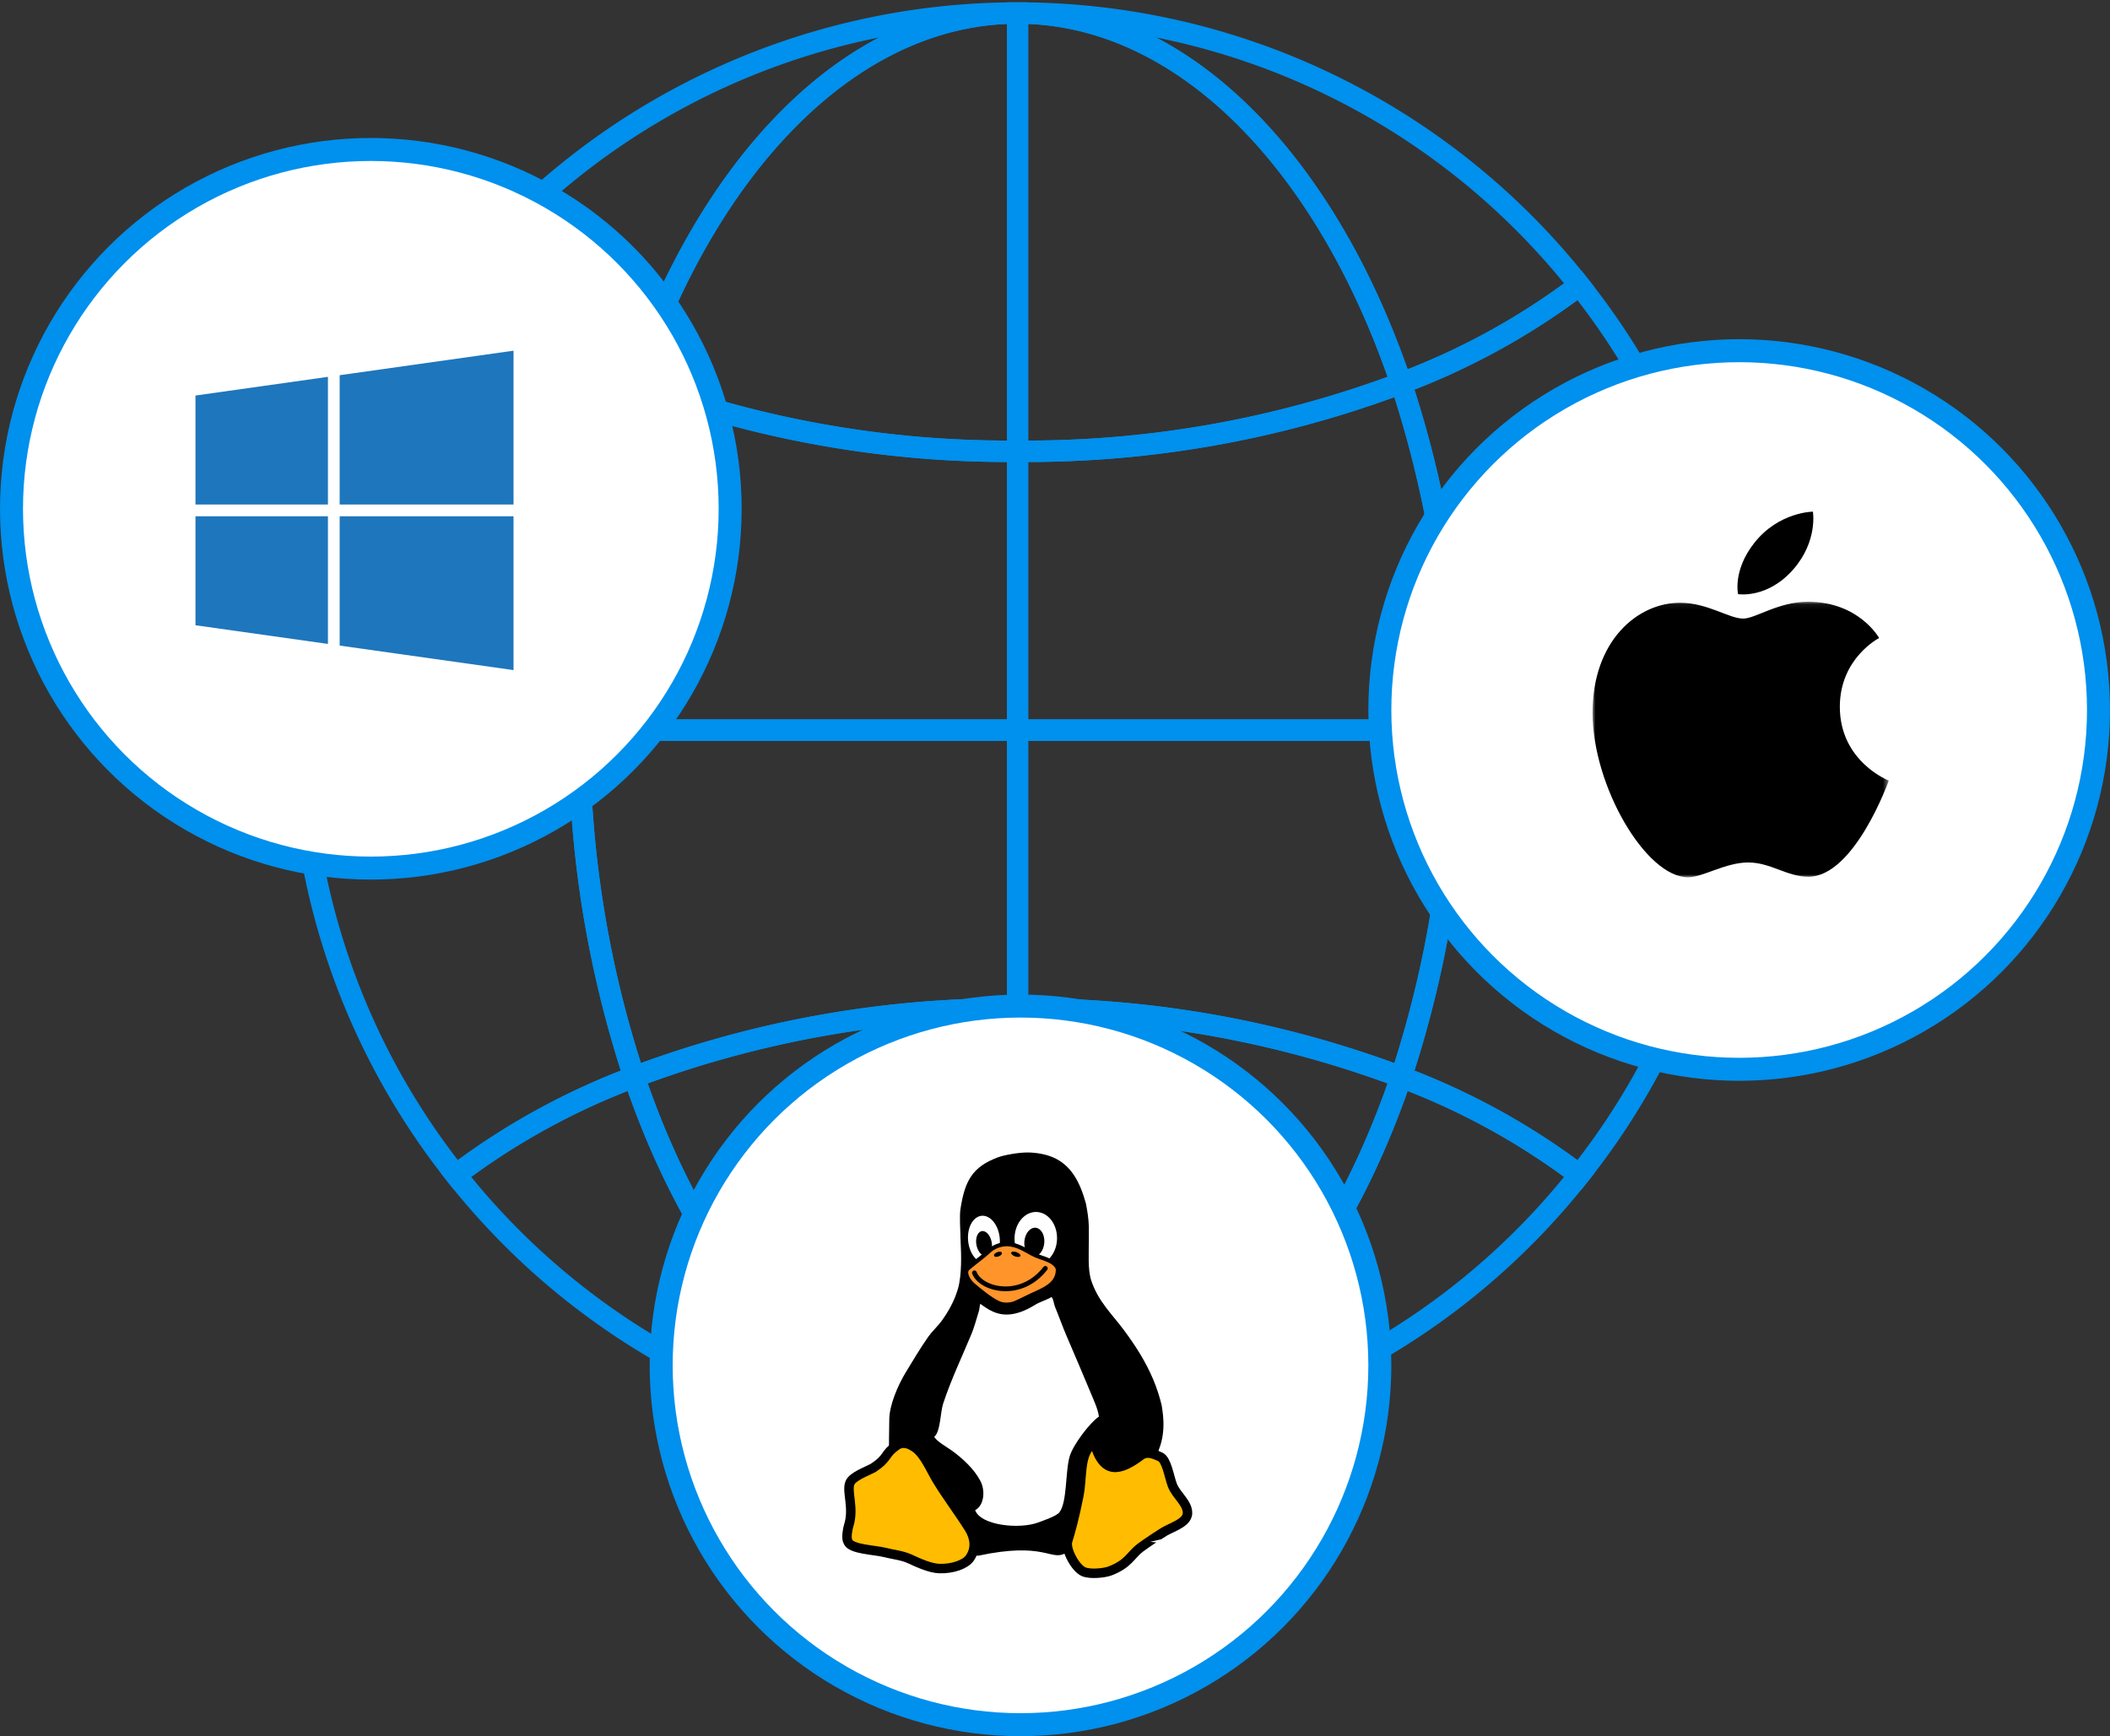<?xml version="1.0" encoding="utf-8"?>
<svg width="367" height="302" viewBox="0 0 367 302" xmlns="http://www.w3.org/2000/svg">
  <rect x="0" y="0" width="367" height="302" fill="#333333" stroke="none"/>
  <defs>
    <path id="a" d="M0 .067h51.522V48H0z"/>
  </defs>
  <g transform="translate(2 1)" fill="none" fill-rule="evenodd">
    <g stroke="#0090ED" stroke-width="3.731">
      <path d="M108.305 186.341h-.037a122.737 122.737 0 0 0-30.976 17.031A124.43 124.43 0 0 0 175 250.734c-28.715 0-53.7-26.008-66.695-64.393zM272.708 203.372a122.659 122.659 0 0 0-30.975-17.015h-.033c-13 38.37-37.985 64.377-66.7 64.377a124.43 124.43 0 0 0 97.708-47.362zM241.7 65.659h.033a122.727 122.727 0 0 0 30.975-17.031A124.43 124.43 0 0 0 175 1.266c28.715 0 53.7 26.008 66.7 64.393z"/>
      <path d="M108.305 186.341a189.245 189.245 0 0 1-9.531-60.34H50.266a124.163 124.163 0 0 0 27.026 77.371 122.686 122.686 0 0 1 30.976-17.015l.037-.016zM241.7 186.341h.033a122.743 122.743 0 0 1 30.975 17.031A124.16 124.16 0 0 0 299.733 126h-48.507a189.393 189.393 0 0 1-9.526 60.341zM241.7 65.659a189.395 189.395 0 0 1 9.526 60.34h48.507a124.16 124.16 0 0 0-27.025-77.371 122.675 122.675 0 0 1-30.975 17.015l-.033.016zM108.305 65.659h-.037a122.72 122.72 0 0 1-30.976-17.031A124.163 124.163 0 0 0 50.266 126h48.508a189.245 189.245 0 0 1 9.53-60.341z"/>
      <path d="M108.305 65.659C121.3 27.274 146.285 1.266 175 1.266a124.43 124.43 0 0 0-97.708 47.362 122.67 122.67 0 0 0 30.976 17.015l.037.016zM175 126v48.507a184.8 184.8 0 0 1 66.7 11.834A189.39 189.39 0 0 0 251.226 126H175zM98.774 126a189.242 189.242 0 0 0 9.53 60.341A184.762 184.762 0 0 1 175 174.507V126H98.774z"/>
      <path d="M241.7 186.341a184.8 184.8 0 0 0-66.7-11.833v76.226c28.715 0 53.7-26.008 66.7-64.393zM241.7 65.659c-13-38.385-37.985-64.393-66.7-64.393v76.226a184.811 184.811 0 0 0 66.7-11.833zM108.305 186.341c12.996 38.385 37.98 64.393 66.695 64.393v-76.226a184.762 184.762 0 0 0-66.695 11.833zM108.305 65.659A184.762 184.762 0 0 0 175 77.492V1.266c-28.715 0-53.7 26.008-66.695 64.393z"/>
      <path d="M251.226 126a189.393 189.393 0 0 0-9.526-60.341A184.811 184.811 0 0 1 175 77.493V126h76.226zM175 77.493c-22.77.199-45.383-3.813-66.695-11.834A189.242 189.242 0 0 0 98.774 126H175V77.493z"/>
    </g>
    <circle stroke="#0090ED" stroke-width="4" fill="#FFF" cx="175.5" cy="236.5" r="62.5"/>
    <circle stroke="#0090ED" stroke-width="4" fill="#FFF" cx="62.5" cy="87.5" r="62.5"/>
    <circle stroke="#0090ED" stroke-width="4" fill="#FFF" cx="300.5" cy="122.5" r="62.5"/>
    <path d="M303.135 93.431C307.398 88.026 313.324 88 313.324 88s.881 5.081-3.353 9.976c-4.522 5.227-9.661 4.372-9.661 4.372s-.965-4.11 2.825-8.917" fill="#000"/>
    <g transform="translate(275 103.6)">
      <mask id="b" fill="#fff">
        <path d="M 0 0.067 L 51.522 0.067 L 51.522 48 L 0 48 Z"/>
      </mask>
      <path d="M26.203 3C28.34 3 32.304.067 37.465.067c8.883 0 12.378 6.312 12.378 6.312s-6.835 3.49-6.835 11.957c0 9.551 8.514 12.843 8.514 12.843s-5.952 16.728-13.99 16.728c-3.693 0-6.564-2.485-10.455-2.485-3.964 0-7.899 2.578-10.461 2.578C9.274 48 0 32.132 0 19.376 0 6.826 7.85.243 15.213.243 20 .243 23.715 3 26.203 3" fill="#000" mask="url(#b)"/>
    </g>
    <g fill="#1E76BC">
      <path d="M32 67.8v18.96h23.04V64.55zM87.32 60l-30.24 4.264V86.76h30.24zM32 88.8v18.96l23.04 3.248V88.8zM57.08 88.8v22.496l30.24 4.264V88.8z"/>
    </g>
  </g>
  <g transform="matrix(0.103, 0, 0, 0.103, 146.333, 200.468)" style="">
    <path id="body" class="cls-1" d="M 378 677 C 353.365 690.053 343.381 656.982 231 681 C 63.89 664.93 80.859 534.305 81 451 C 81.04 427.271 95.087 393.881 109 371 C 121.376 350.648 133.438 330.242 147 311 C 153.417 301.895 162.427 293.865 169 285 C 181.224 268.288 191.265 249.895 197 230 C 203.783 206.466 202.404 169.787 201.685 156.312 C 201.312 149.322 201 135 201 135 C 201 135 199.545 106.721 201 97 C 208.26 48.48 220.719 24.305 265 8 C 273.849 4.742 298.795 -0.319 316 0 C 329.922 0.258 344.84 2.865 357 8 C 388.616 21.35 403.167 50.594 413 86 C 415.464 98.397 417.519 111.102 418 125 L 418 148 C 418 171.447 416.035 197.81 422 216 C 433.772 251.9 458.027 273.857 478 301 C 497.053 326.892 513.494 352.136 527 384 C 532.778 397.947 537.459 412.324 541 427 C 541.333 432.333 550.029 467.449 536.287 501.588 C 499.016 647.445 394 669 394 669" style="fill-rule: evenodd;">
      <title>body</title>
    </path>
    <path id="white" class="cls-3" d="M 355 244 C 358.732 248.432 358.555 255.089 361 261 C 367.487 276.685 373.17 292.955 380 309 C 394 341.883 407.89 373.739 422 408 C 426.628 419.237 433.136 432.784 435 446 C 419.652 456.456 392.337 492.414 386 512 C 377.939 536.915 381.88 591.2 368 608 C 362.8 614.295 340.793 621.78 332 625 C 300.195 636.646 235.072 629.82 226 604 C 240.763 596.457 243.693 571.765 235 555 C 224.23 534.229 204.444 516.249 186 503 C 179.074 498.025 160.057 487.291 157 480 C 167.483 471.9 167.1 438.872 172 424 C 185.568 382.851 203.865 345 220 306 C 224.9 294.157 228.131 281.019 232 269 C 233.586 264.073 233.072 261.638 234.595 255.555 C 238.395 258.243 247.375 264.973 255.86 268.68 C 268.721 274.3 290.966 280.048 327.905 256.873 C 334.189 252.931 350.22 247.461 355 244 Z" style="fill: rgb(255, 255, 255); fill-rule: evenodd;">
      <title>tux</title>
    </path>
    <path id="rightfoot" class="cls-4" d="M 417.579 498.503 L 427.017 489.759 C 442.592 545.833 470.631 537.965 505.974 511.548 C 516.704 503.528 529.615 509.954 538.953 514.209 C 549.59 519.752 553.306 546.346 558.911 561.558 C 562.405 571.041 569.707 578.893 575.216 586.563 C 578.503 591.136 587.055 602.411 583.957 613.124 C 579.817 627.437 554.272 634.037 541.256 642.838 C 541.251 642.832 516.662 658.544 504.771 667.561 C 488.547 679.864 485.38 694.444 454.01 706.608 C 445.067 710.076 421.362 712.906 409.55 708.149 C 395.215 702.377 377.997 669.778 382.13 656.475 C 386.689 641.799 393.673 617.059 401.165 579.097 C 406.774 550.674 402.619 517.958 417.579 498.503 Z" style="stroke: rgb(0, 0, 0); stroke-width: 16px; fill: rgb(255, 188, 0); fill-rule: evenodd;">
      <title>right foot</title>
    </path>
    <path id="left_foot" data-name="left foot" class="cls-4" d="M 93.251 494.916 C 105.719 486.114 118.571 494.408 124.317 498.255 C 140.472 509.069 151.281 536.304 161.96 553.734 C 179.084 581.69 198.41 606.983 215.617 634.31 C 224.965 649.158 228.804 667.614 217.186 684.696 C 209.869 695.456 188.393 703.387 165.578 702.649 C 150.702 702.168 131.936 693.91 115.39 686.222 C 102.818 680.381 86.953 678.95 73.094 675.368 C 57.101 671.235 16.086 670.317 11.322 657.343 C 7.789 651.746 10.538 636.205 12.401 630.375 C 22.028 600.258 8.555 572.543 14.558 558.102 C 18.574 547.22 43.389 538.303 53.447 532.899 C 81.179 514.508 71.053 510.587 93.251 494.916 Z" style="stroke: rgb(0, 0, 0); stroke-width: 16px; fill: rgb(255, 188, 0); fill-rule: evenodd;">
      <title>left foot</title>
    </path>
    <ellipse style="fill: rgb(255, 255, 255);" cx="239.15" cy="146.737" rx="26.778" ry="40.153" transform="matrix(0.995, -0.105, 0.102, 0.995, -12.091, 25.981)"/>
    <ellipse style="fill: rgb(255, 255, 255);" cx="327.581" cy="155.24" rx="36.085" ry="44.295" transform="matrix(0.98, 0.2, -0.139, 0.992, 28.948, -74.538)"/>
    <ellipse style="" cx="239.808" cy="153.438" rx="13.077" ry="21.305" transform="matrix(0.983, -0.185, 0.185, 0.983, -23.065, 47.317)"/>
    <ellipse style="" cx="325.815" cy="151.331" rx="16.886" ry="24.421" transform="matrix(0.994, 0.109, -0.1, 0.995, 17.208, -34.659)"/>
    <path id="beak" class="cls-2" d="M 273.059 155.364 C 292.441 152.725 306.17 162.31 321.699 170.564 C 334.439 177.335 339.911 177.328 351.085 182.468 C 357.531 185.435 365.636 191.403 365.673 197.932 C 365.786 218.071 350.163 228.286 329.193 237.393 C 320.908 240.991 302.473 250.418 293.865 254.114 C 287.258 256.952 275.108 258.885 264.924 254.064 C 250.833 247.393 232.915 232.414 222.488 223.48 C 214.195 216.374 205.917 202.234 214.149 195.351 C 230.393 181.77 237.379 177.559 250.24 165.761 C 256.24 160.257 265.696 156.367 273.059 155.364 Z" style="stroke: rgb(0, 0, 0); stroke-width: 7px; fill: rgb(255, 148, 42); fill-rule: evenodd;">
      <title>beack</title>
    </path>
    <path style="stroke: rgb(0, 0, 0); fill: none; stroke-width: 8px; stroke-linecap: round;" d="M 224.758 203.192 C 235.373 231.391 302.866 249.306 344.586 195.651"/>
    <ellipse style="" cx="265.131" cy="171.168" rx="7.023" ry="3.736" transform="matrix(0.934, -0.357, 0.357, 0.934, -44.217, 106.698)"/>
    <ellipse style="" cx="292.992" cy="169.819" rx="8.257" ry="3.774" transform="matrix(0.942, 0.336, -0.336, 0.942, 75.731, -86.506)"/>
  </g>
</svg>
